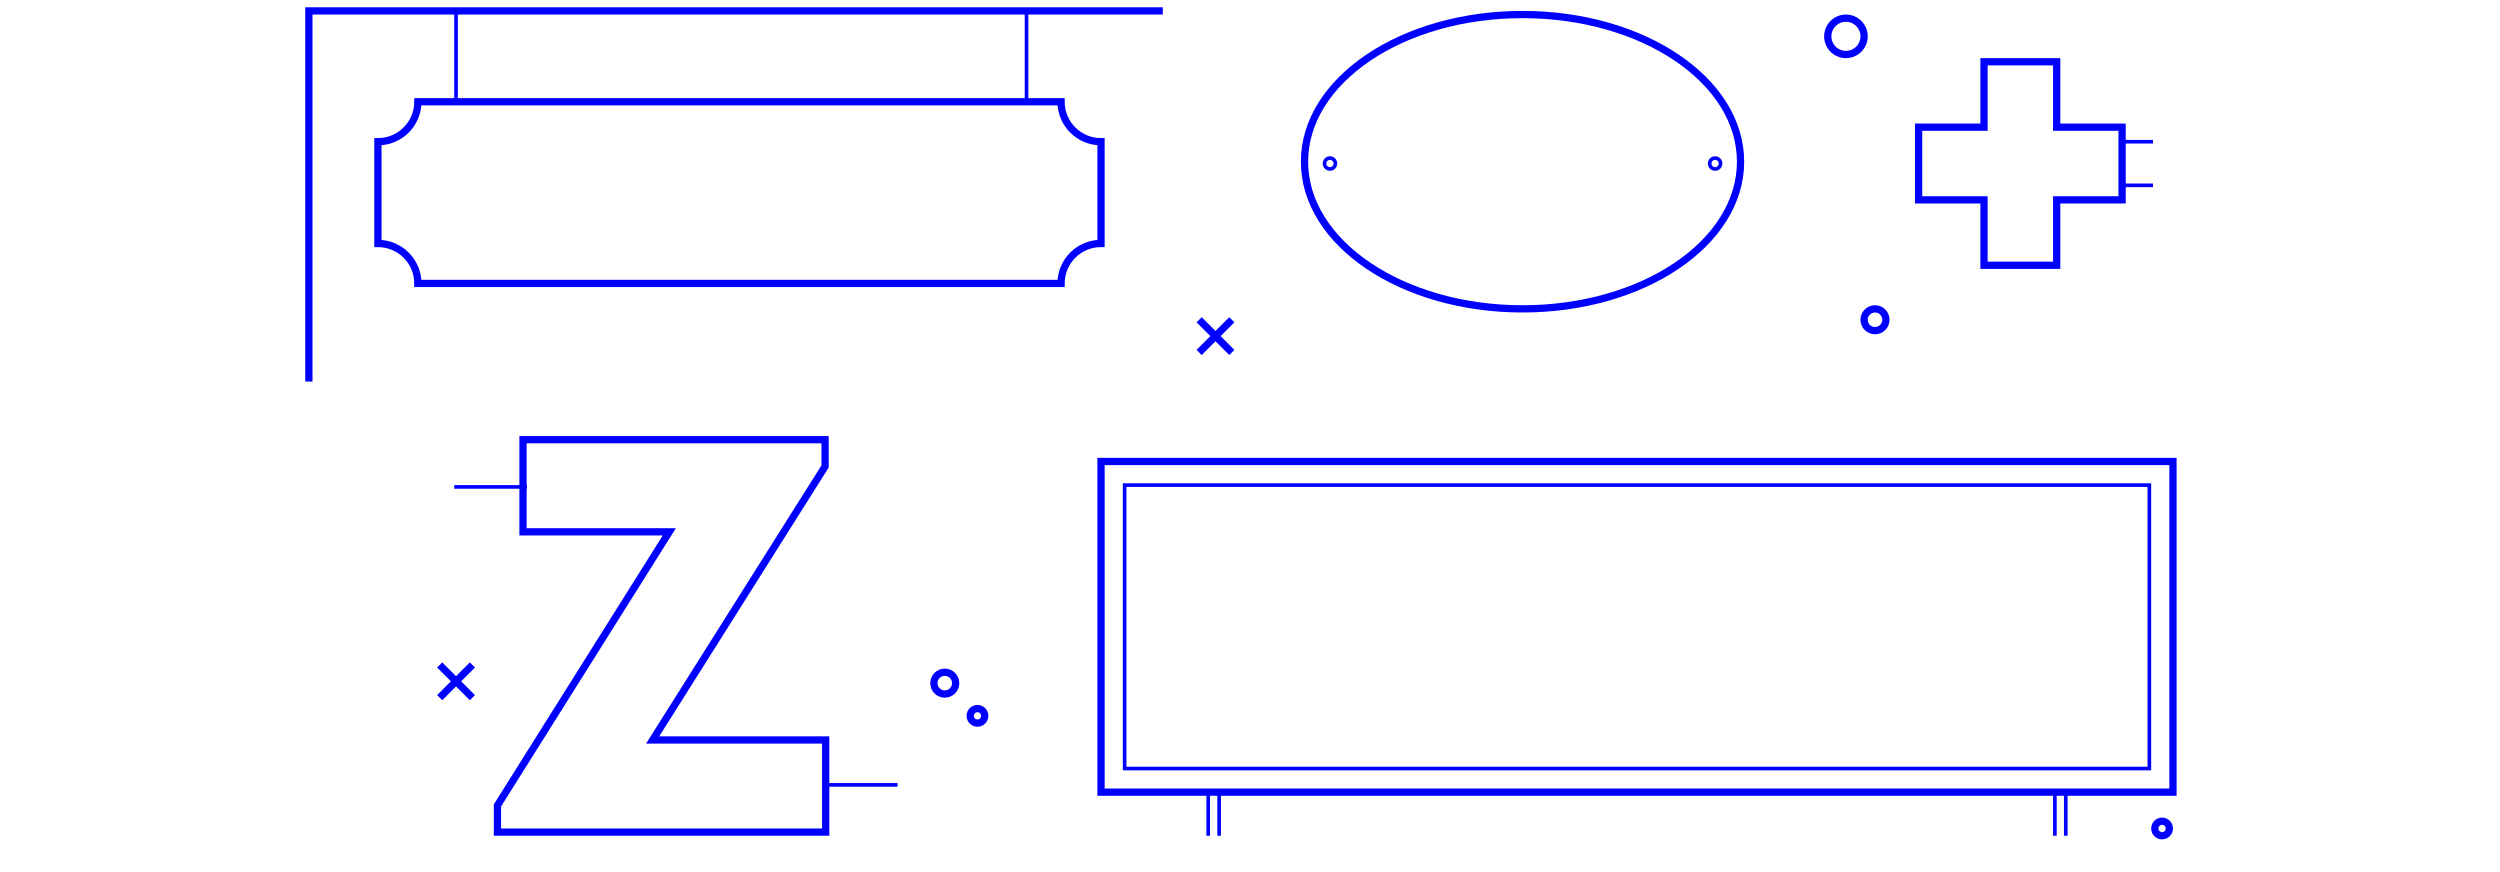 <?xml version="1.0" encoding="UTF-8"?> <svg xmlns="http://www.w3.org/2000/svg" xmlns:xlink="http://www.w3.org/1999/xlink" width="688px" height="240px" viewBox="0 0 688 240"> <!-- Generator: Sketch 53 (72520) - https://sketchapp.com --> <title>Artboard</title> <desc>Created with Sketch.</desc> <g id="Artboard" stroke="none" stroke-width="1" fill="none" fill-rule="evenodd"> <g id="Artboard-1" transform="translate(85, 3)" stroke="#0000FF"> <path d="M30,25 C30,31.075 25.075,36 19,36 L19,64 C25.075,64 30,68.925 30,75 L207,75 C207,68.925 211.925,64 218,64 L218,36 C211.925,36 207,31.075 207,25 L30,25 Z" id="Combined-Shape" stroke-width="2"></path> <polygon id="Rectangle" stroke-width="2" points="218 124 513 124 513 215 218 215"></polygon> <g id="Group-4" transform="translate(443, 14)"> <polygon id="Combined-Shape" stroke-width="2" points="18 18 18 0 38 0 38 18 56 18 56 38 38 38 38 56 18 56 18 38 7.10542736e-15 38 7.10542736e-15 18"></polygon> <path d="M56.5,34 L64.5,34" id="Line-Copy-8"></path> <path d="M56.5,22 L64.5,22" id="Line-Copy-9"></path> </g> <polygon id="Rectangle-Copy" points="224.5 130.5 224.5 208.5 506.5 208.5 506.5 130.5"></polygon> <polyline id="Path" stroke-width="2" points="0 102 0 0 235 0"></polyline> <path d="M40.5,0 L40.5,25" id="Line"></path> <g id="Group-2" transform="translate(40, 118)"> <path d="M0,13 L20,13" id="Line-Copy-2"></path> <path d="M102,95 L122,95" id="Line-Copy-3"></path> <polygon id="Z" stroke-width="2" points="54.609 82.636 102.227 82.636 102.227 108 11.9 108 11.9 100.636 59.191 25.364 18.936 25.364 18.936 0 102.064 0 102.064 7.364"></polygon> </g> <path d="M197.5,0 L197.5,25" id="Line-Copy"></path> <path d="M247.5,215 L247.5,227" id="Line-Copy-4"></path> <path d="M250.5,215 L250.5,227" id="Line-Copy-6"></path> <path d="M483.5,215 L483.5,227" id="Line-Copy-5"></path> <path d="M480.5,215 L480.5,227" id="Line-Copy-7"></path> <g id="Group-3" transform="translate(274, 1)"> <ellipse id="Oval" stroke-width="2" cx="60" cy="40.5" rx="60" ry="40.5"></ellipse> <circle id="Oval" cx="7" cy="41" r="1.5"></circle> <circle id="Oval-Copy-4" cx="113" cy="41" r="1.5"></circle> </g> <g id="Group-5" transform="translate(245, 85)" stroke-width="2"> <path d="M7.10542736e-14,-1.0658141e-14 L9,9" id="Line-2"></path> <path d="M0,-1.0658141e-14 L9,9" id="Line-2-Copy" transform="translate(4.5, 4.5) scale(-1, 1) translate(-4.5, -4.5) "></path> </g> <g id="Group-5-Copy" transform="translate(36, 180)" stroke-width="2"> <path d="M7.10542736e-14,-1.0658141e-14 L9,9" id="Line-2"></path> <path d="M0,-1.0658141e-14 L9,9" id="Line-2-Copy" transform="translate(4.5, 4.5) scale(-1, 1) translate(-4.5, -4.5) "></path> </g> <circle id="Oval" stroke-width="2" cx="423" cy="7" r="5"></circle> <circle id="Oval-Copy-8" stroke-width="2" cx="431" cy="85" r="3"></circle> <circle id="Oval-Copy-5" stroke-width="2" cx="510" cy="225" r="2"></circle> <circle id="Oval-Copy-6" stroke-width="2" cx="184" cy="194" r="2"></circle> <circle id="Oval-Copy-7" stroke-width="2" cx="175" cy="185" r="3"></circle> </g> </g> </svg> 